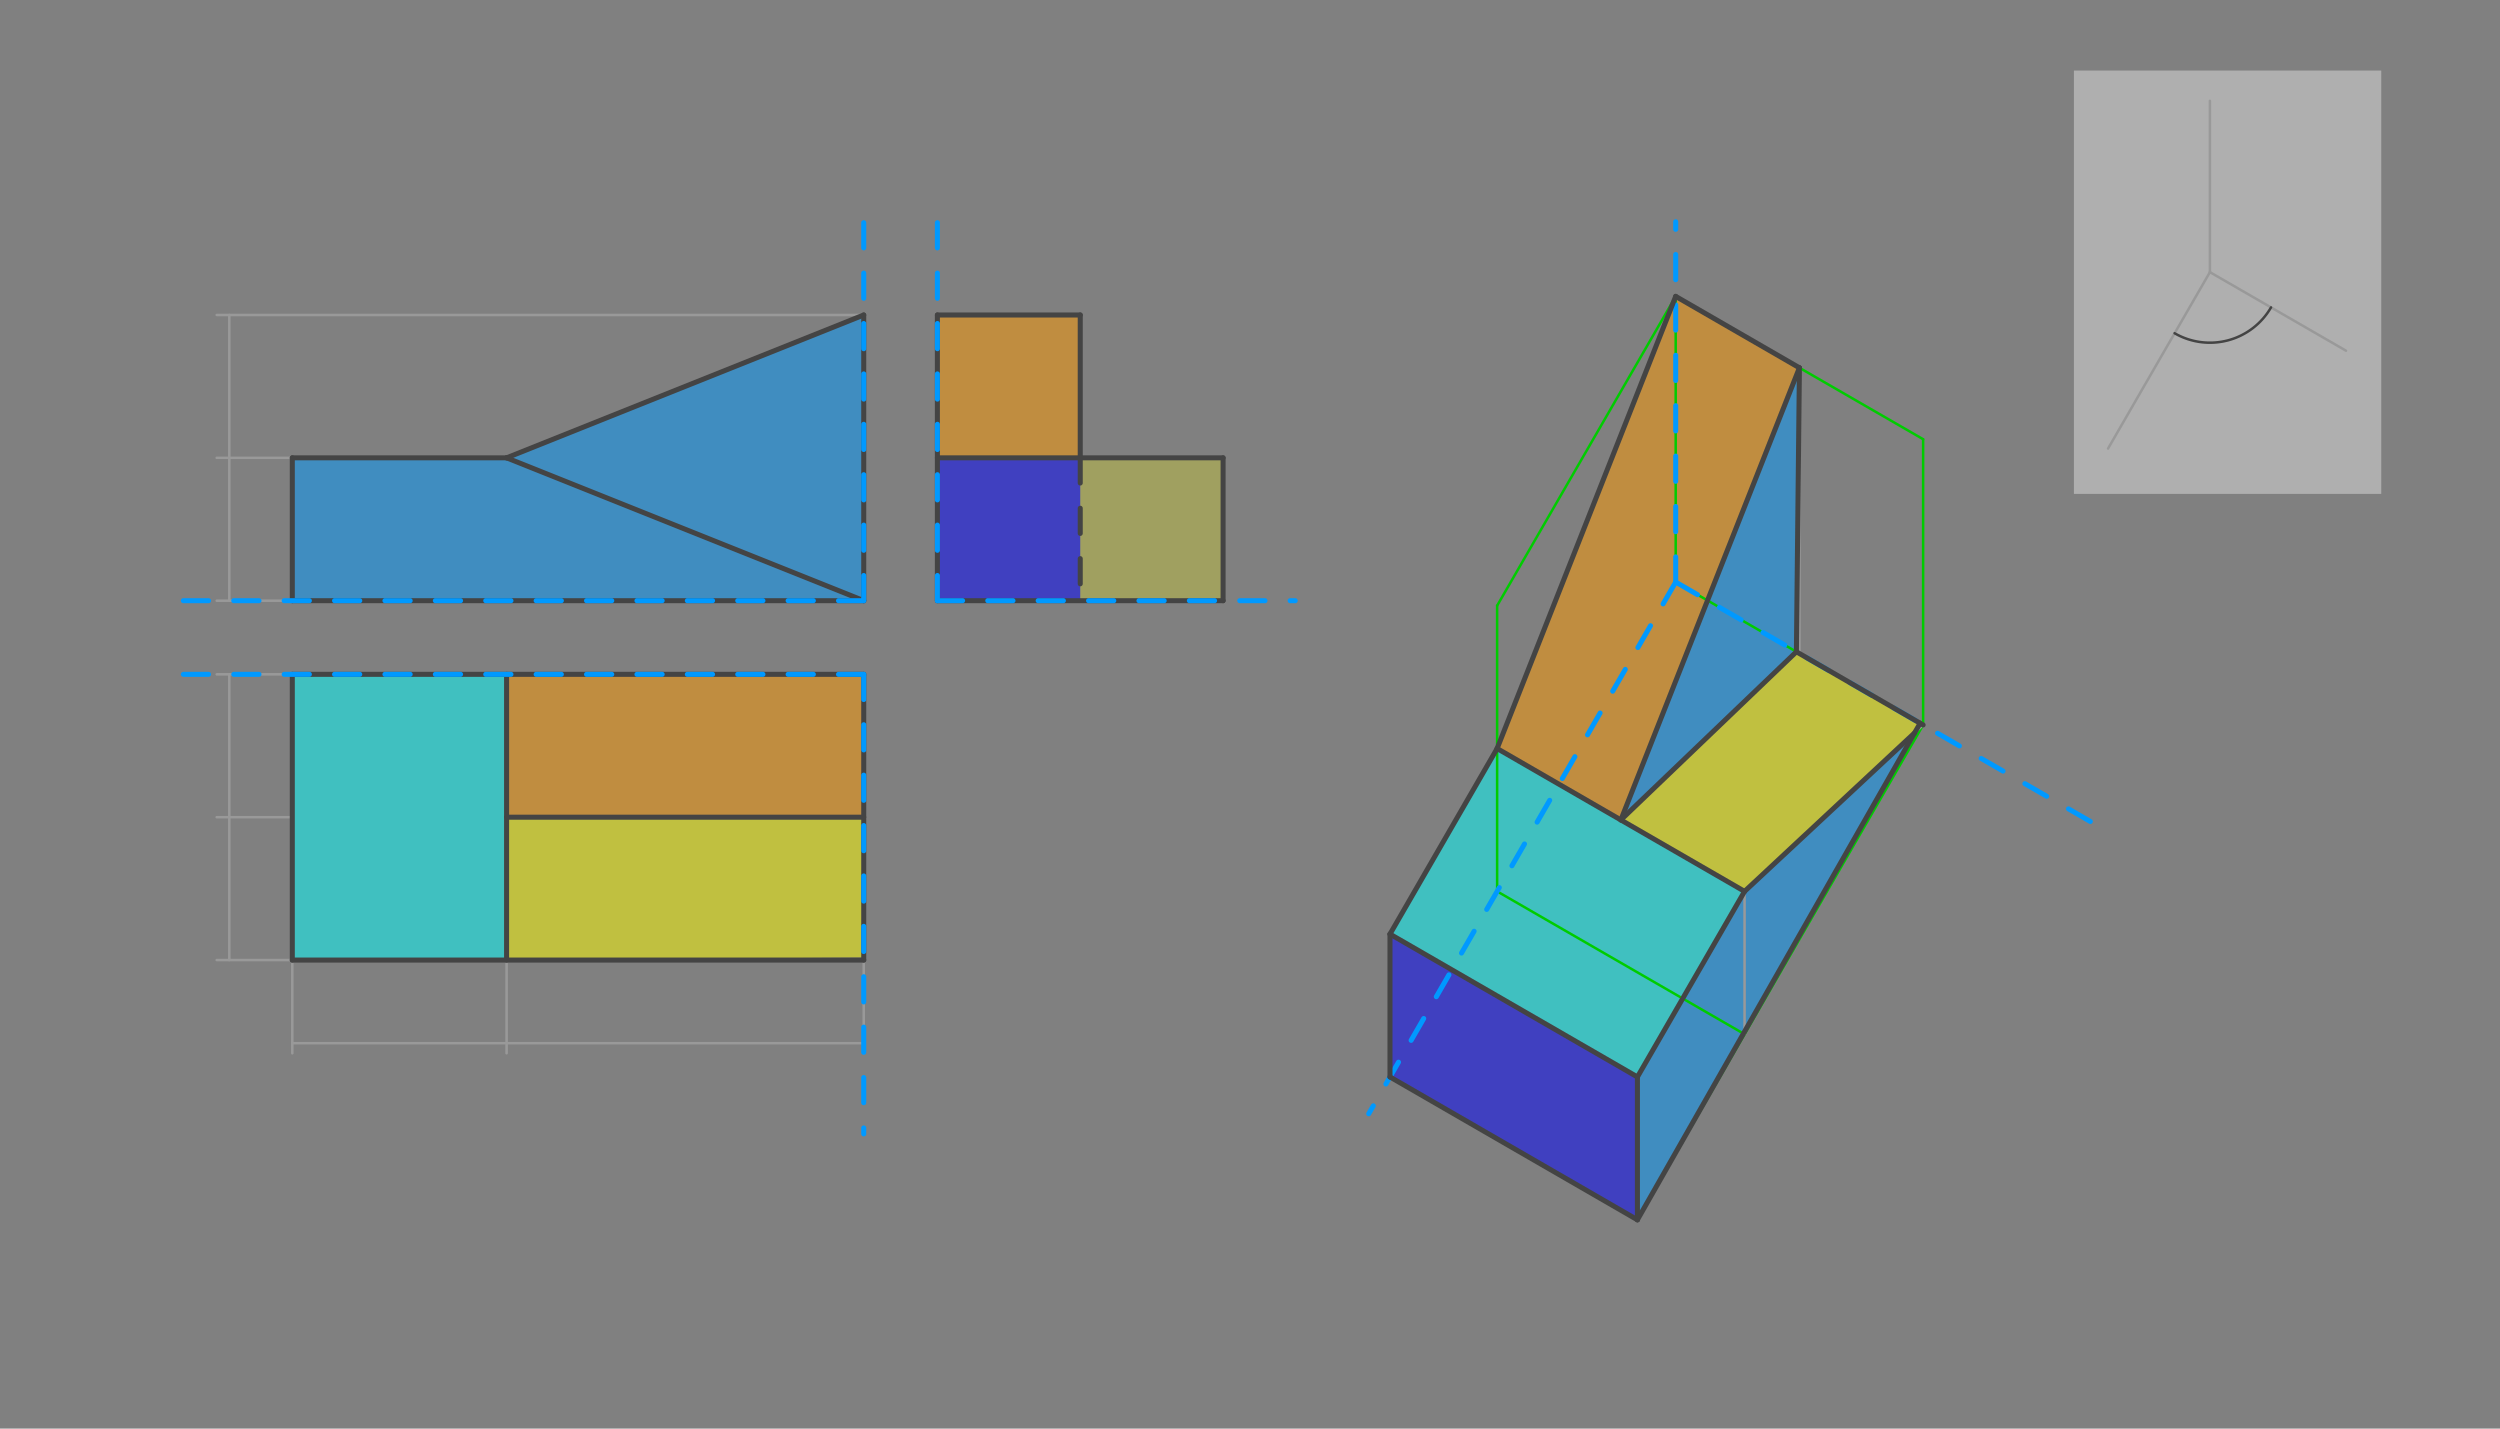 <svg xmlns="http://www.w3.org/2000/svg" class="svg--816" height="100%" preserveAspectRatio="xMidYMid meet" viewBox="0 0 992.126 566.929" width="100%"><rect x="0" y="0" width="992.126" height="566.929" fill="#808080" stroke="none"/><defs><marker id="marker-arrow" markerHeight="16" markerUnits="userSpaceOnUse" markerWidth="24" orient="auto-start-reverse" refX="24" refY="4" viewBox="0 0 24 8"><path d="M 0 0 L 24 4 L 0 8 z" stroke="inherit"></path></marker></defs><g class="aux-layer--949"><g class="element--733"><g fill="#dddddd" opacity="0.5"><path d="M 823.033 28 L 945 28 L 945 196 L 823.033 196 L 823.033 28 Z" stroke="none"></path></g></g><g class="element--733"><g fill="#00ffff" opacity="0.5"><path d="M 116 267.614 L 201.039 267.614 L 201.039 381 L 116 381 L 116 267.614 Z" stroke="none"></path></g></g><g class="element--733"><g fill="#00ffff" opacity="0.5"><path d="M 551.614 370.697 L 594.134 297.051 L 692.329 353.744 L 649.809 427.39 L 551.614 370.697 Z" stroke="none"></path></g></g><g class="element--733"><g fill="#0099ff" opacity="0.5"><path d="M 116 181.693 L 201.039 181.693 L 342.772 238.386 L 116 238.386 L 116 181.693 Z" stroke="none"></path></g></g><g class="element--733"><g fill="#0099ff" opacity="0.5"><path d="M 649.809 427.39 L 692.329 353.744 L 759.813 290.846 L 649.809 484.083 L 649.809 427.39 Z" stroke="none"></path></g></g><g class="element--733"><g fill="#0099ff" opacity="0.5"><path d="M 201.039 181.693 L 342.772 125 L 342.772 238.386 L 201.039 181.693 Z" stroke="none"></path></g></g><g class="element--733"><g fill="#0099ff" opacity="0.5"><path d="M 643.231 325.397 L 714.098 145.961 L 712.902 258.657 L 643.231 325.397 Z" stroke="none"></path></g></g><g class="element--733"><g fill="#0000ff" opacity="0.5"><path d="M 372 181.693 L 485.386 181.693 L 485.386 238.386 L 372 238.386 L 372 181.693 Z" stroke="none"></path></g></g><g class="element--733"><g fill="#0000ff" opacity="0.5"><path d="M 551.614 370.697 L 649.809 427.39 L 649.809 484.083 L 551.614 427.39 L 551.614 370.697 Z" stroke="none"></path></g></g><g class="element--733"><g fill="#ff9900" opacity="0.5"><path d="M 201.039 267.614 L 342.772 267.614 L 342.772 324.307 L 201.039 324.307 L 201.039 267.614 Z" stroke="none"></path></g></g><g class="element--733"><g fill="#ff9900" opacity="0.5"><path d="M 372 125 L 428.693 125 L 428.693 181.693 L 372 181.693 L 372 125 Z" stroke="none"></path></g></g><g class="element--733"><g fill="#ff9900" opacity="0.5"><path d="M 665 117.614 L 594.134 297.051 L 643.231 325.397 L 714.098 145.961 L 665 117.614 Z" stroke="none"></path></g></g><g class="element--733"><g fill="#ffff00" opacity="0.5"><path d="M 201.039 324.307 L 342.772 324.307 L 342.772 380 L 201.039 381 L 201.039 324.307 Z" stroke="none"></path></g></g><g class="element--733"><g fill="#ffff00" opacity="0.5"><path d="M 428.693 181.693 L 485.386 181.693 L 485.386 238.386 L 428.693 238.386 L 428.693 181.693 Z" stroke="none"></path></g></g><g class="element--733"><g fill="#ffff00" opacity="0.5"><path d="M 643.231 325.397 L 712.902 258.657 L 763.195 287.693 L 692.329 353.744 L 643.231 325.397 Z" stroke="none"></path></g></g><g class="element--733"><line stroke="#444444" stroke-dasharray="none" stroke-linecap="round" stroke-width="1" x1="343.066" x2="342.772" y1="139.942" y2="238.386"></line></g><g class="element--733"><line stroke="#444444" stroke-dasharray="none" stroke-linecap="round" stroke-width="1" x1="116" x2="116" y1="238.386" y2="181.693"></line></g><g class="element--733"><line stroke="#999999" stroke-dasharray="none" stroke-linecap="round" stroke-width="1" x1="91" x2="91" y1="125" y2="238.386"></line></g><g class="element--733"><line stroke="#999999" stroke-dasharray="none" stroke-linecap="round" stroke-width="1" x1="91" x2="91" y1="267.614" y2="381"></line></g><g class="element--733"><line stroke="#999999" stroke-dasharray="none" stroke-linecap="round" stroke-width="1" x1="342.772" x2="86" y1="125" y2="125"></line></g><g class="element--733"><line stroke="#999999" stroke-dasharray="none" stroke-linecap="round" stroke-width="1" x1="116" x2="86" y1="181.693" y2="181.693"></line></g><g class="element--733"><line stroke="#999999" stroke-dasharray="none" stroke-linecap="round" stroke-width="1" x1="116" x2="86" y1="238.386" y2="238.386"></line></g><g class="element--733"><line stroke="#999999" stroke-dasharray="none" stroke-linecap="round" stroke-width="1" x1="116" x2="86" y1="267.614" y2="267.614"></line></g><g class="element--733"><line stroke="#999999" stroke-dasharray="none" stroke-linecap="round" stroke-width="1" x1="116" x2="86" y1="324.307" y2="324.307"></line></g><g class="element--733"><line stroke="#999999" stroke-dasharray="none" stroke-linecap="round" stroke-width="1" x1="116" x2="86" y1="381" y2="381"></line></g><g class="element--733"><line stroke="#999999" stroke-dasharray="none" stroke-linecap="round" stroke-width="1" x1="116" x2="342.772" y1="414" y2="414"></line></g><g class="element--733"><line stroke="#999999" stroke-dasharray="none" stroke-linecap="round" stroke-width="1" x1="116" x2="116" y1="381" y2="418"></line></g><g class="element--733"><line stroke="#999999" stroke-dasharray="none" stroke-linecap="round" stroke-width="1" x1="201.039" x2="201.039" y1="381" y2="418"></line></g><g class="element--733"><line stroke="#999999" stroke-dasharray="none" stroke-linecap="round" stroke-width="1" x1="342.772" x2="342.772" y1="381" y2="418"></line></g><g class="element--733"><line stroke="#999999" stroke-dasharray="none" stroke-linecap="round" stroke-width="1" x1="877" x2="877" y1="40" y2="108"></line></g><g class="element--733"><line stroke="#999999" stroke-dasharray="none" stroke-linecap="round" stroke-width="1" x1="877" x2="931" y1="108" y2="139.177"></line></g><g class="element--733"><line stroke="#999999" stroke-dasharray="none" stroke-linecap="round" stroke-width="1" x1="877" x2="836.585" y1="108" y2="178"></line></g><g class="element--733"><path d="M 901.249 122 A 28 28 0 0 1 863 132.249" fill="none" stroke="#444444" stroke-dasharray="none" stroke-linecap="round" stroke-width="1"></path></g><g class="element--733"><line stroke="#00cc00" stroke-dasharray="none" stroke-linecap="round" stroke-width="1" x1="665" x2="763.195" y1="231" y2="287.693"></line></g><g class="element--733"><line stroke="#00cc00" stroke-dasharray="none" stroke-linecap="round" stroke-width="1" x1="763.195" x2="763.195" y1="287.693" y2="174.307"></line></g><g class="element--733"><line stroke="#00cc00" stroke-dasharray="none" stroke-linecap="round" stroke-width="1" x1="763.195" x2="665" y1="174.307" y2="117.614"></line></g><g class="element--733"><line stroke="#00cc00" stroke-dasharray="none" stroke-linecap="round" stroke-width="1" x1="665" x2="665" y1="117.614" y2="231"></line></g><g class="element--733"><line stroke="#00cc00" stroke-dasharray="none" stroke-linecap="round" stroke-width="1" x1="665" x2="594.134" y1="117.614" y2="240.358"></line></g><g class="element--733"><line stroke="#00cc00" stroke-dasharray="none" stroke-linecap="round" stroke-width="1" x1="594.134" x2="594.134" y1="240.358" y2="353.744"></line></g><g class="element--733"><line stroke="#00cc00" stroke-dasharray="none" stroke-linecap="round" stroke-width="1" x1="594.134" x2="551.614" y1="297.051" y2="370.697"></line></g><g class="element--733"><line stroke="#00cc00" stroke-dasharray="none" stroke-linecap="round" stroke-width="1" x1="551.614" x2="551.614" y1="370.697" y2="427.39"></line></g><g class="element--733"><line stroke="#00cc00" stroke-dasharray="none" stroke-linecap="round" stroke-width="1" x1="763.195" x2="692.329" y1="287.693" y2="410.437"></line></g><g class="element--733"><line stroke="#00cc00" stroke-dasharray="none" stroke-linecap="round" stroke-width="1" x1="692.329" x2="594.134" y1="410.437" y2="353.744"></line></g><g class="element--733"><line stroke="#00cc00" stroke-dasharray="none" stroke-linecap="round" stroke-width="1" x1="692.329" x2="649.809" y1="410.437" y2="484.083"></line></g><g class="element--733"><line stroke="#00cc00" stroke-dasharray="none" stroke-linecap="round" stroke-width="1" x1="649.809" x2="551.614" y1="484.083" y2="427.39"></line></g><g class="element--733"><line stroke="#999999" stroke-dasharray="none" stroke-linecap="round" stroke-width="1" x1="649.809" x2="649.809" y1="484.083" y2="427.39"></line></g><g class="element--733"><line stroke="#999999" stroke-dasharray="none" stroke-linecap="round" stroke-width="1" x1="692.329" x2="692.329" y1="410.437" y2="353.744"></line></g><g class="element--733"><line stroke="#999999" stroke-dasharray="none" stroke-linecap="round" stroke-width="1" x1="594.134" x2="692.329" y1="297.051" y2="353.744"></line></g><g class="element--733"><line stroke="#999999" stroke-dasharray="none" stroke-linecap="round" stroke-width="1" x1="551.614" x2="649.809" y1="370.697" y2="427.39"></line></g><g class="element--733"><line stroke="#999999" stroke-dasharray="none" stroke-linecap="round" stroke-width="1" x1="649.809" x2="692.329" y1="427.39" y2="353.744"></line></g><g class="element--733"><line stroke="#999999" stroke-dasharray="none" stroke-linecap="round" stroke-width="1" x1="692.329" x2="763.195" y1="353.744" y2="287.693"></line></g><g class="element--733"><line stroke="#999999" stroke-dasharray="none" stroke-linecap="round" stroke-width="1" x1="762" x2="712.902" y1="287.003" y2="258.657"></line></g><g class="element--733"><line stroke="#999999" stroke-dasharray="none" stroke-linecap="round" stroke-width="1" x1="712.902" x2="643.231" y1="258.657" y2="325.397"></line></g><g class="element--733"><line stroke="#999999" stroke-dasharray="none" stroke-linecap="round" stroke-width="1" x1="594.134" x2="665" y1="297.051" y2="117.614"></line></g><g class="element--733"><line stroke="#999999" stroke-dasharray="none" stroke-linecap="round" stroke-width="1" x1="665" x2="714.098" y1="117.614" y2="145.961"></line></g><g class="element--733"><line stroke="#999999" stroke-dasharray="none" stroke-linecap="round" stroke-width="1" x1="714.098" x2="643.231" y1="145.961" y2="325.397"></line></g><g class="element--733"><line stroke="#999999" stroke-dasharray="none" stroke-linecap="round" stroke-width="1" x1="714.098" x2="714.098" y1="145.961" y2="258.657"></line></g></g><g class="main-layer--75a"><g class="element--733"><line stroke="#444444" stroke-dasharray="none" stroke-linecap="round" stroke-width="2" x1="372" x2="485.386" y1="181.693" y2="181.693"></line></g><g class="element--733"><line stroke="#444444" stroke-dasharray="none" stroke-linecap="round" stroke-width="2" x1="372" x2="428.693" y1="125" y2="125"></line></g><g class="element--733"><line stroke="#444444" stroke-dasharray="none" stroke-linecap="round" stroke-width="2" x1="428.693" x2="428.693" y1="181.693" y2="125"></line></g><g class="element--733"><line stroke="#444444" stroke-dasharray="none" stroke-linecap="round" stroke-width="2" x1="372" x2="372" y1="125" y2="238.386"></line></g><g class="element--733"><line stroke="#444444" stroke-dasharray="none" stroke-linecap="round" stroke-width="2" x1="372" x2="485.386" y1="238.386" y2="238.386"></line></g><g class="element--733"><line stroke="#444444" stroke-dasharray="none" stroke-linecap="round" stroke-width="2" x1="485.386" x2="485.386" y1="238.386" y2="181.693"></line></g><g class="element--733"><line stroke="#444444" stroke-dasharray="10" stroke-linecap="round" stroke-width="2" x1="428.693" x2="428.693" y1="181.693" y2="238.386"></line></g><g class="element--733"><line stroke="#444444" stroke-dasharray="none" stroke-linecap="round" stroke-width="2" x1="116" x2="201.039" y1="181.693" y2="181.693"></line></g><g class="element--733"><line stroke="#444444" stroke-dasharray="none" stroke-linecap="round" stroke-width="2" x1="201.039" x2="342.772" y1="181.693" y2="125"></line></g><g class="element--733"><line stroke="#444444" stroke-dasharray="none" stroke-linecap="round" stroke-width="2" x1="342.772" x2="342.772" y1="125" y2="238.386"></line></g><g class="element--733"><line stroke="#444444" stroke-dasharray="none" stroke-linecap="round" stroke-width="2" x1="342.772" x2="201.039" y1="238.386" y2="181.693"></line></g><g class="element--733"><line stroke="#444444" stroke-dasharray="none" stroke-linecap="round" stroke-width="2" x1="116" x2="116" y1="181.693" y2="238.386"></line></g><g class="element--733"><line stroke="#444444" stroke-dasharray="none" stroke-linecap="round" stroke-width="2" x1="116" x2="342.772" y1="238.386" y2="238.386"></line></g><g class="element--733"><line stroke="#444444" stroke-dasharray="none" stroke-linecap="round" stroke-width="2" x1="116" x2="342.772" y1="267.614" y2="267.614"></line></g><g class="element--733"><line stroke="#444444" stroke-dasharray="none" stroke-linecap="round" stroke-width="2" x1="342.772" x2="342.772" y1="267.614" y2="381"></line></g><g class="element--733"><line stroke="#444444" stroke-dasharray="none" stroke-linecap="round" stroke-width="2" x1="342.772" x2="116" y1="381" y2="381"></line></g><g class="element--733"><line stroke="#444444" stroke-dasharray="none" stroke-linecap="round" stroke-width="2" x1="116" x2="116" y1="381" y2="267.614"></line></g><g class="element--733"><line stroke="#444444" stroke-dasharray="none" stroke-linecap="round" stroke-width="2" x1="201.039" x2="201.039" y1="267.614" y2="381"></line></g><g class="element--733"><line stroke="#444444" stroke-dasharray="none" stroke-linecap="round" stroke-width="2" x1="201.039" x2="342.772" y1="324.307" y2="324.307"></line></g><g class="element--733"><line stroke="#0099ff" stroke-dasharray="10" stroke-linecap="round" stroke-width="2" x1="665" x2="543.179" y1="231" y2="442"></line></g><g class="element--733"><line stroke="#0099ff" stroke-dasharray="10" stroke-linecap="round" stroke-width="2" x1="665" x2="835" y1="231" y2="329.15"></line></g><g class="element--733"><line stroke="#0099ff" stroke-dasharray="10" stroke-linecap="round" stroke-width="2" x1="665" x2="665" y1="231" y2="88"></line></g><g class="element--733"><line stroke="#0099ff" stroke-dasharray="10" stroke-linecap="round" stroke-width="2" x1="372" x2="372" y1="238.386" y2="85"></line></g><g class="element--733"><line stroke="#0099ff" stroke-dasharray="10" stroke-linecap="round" stroke-width="2" x1="372" x2="514" y1="238.386" y2="238.386"></line></g><g class="element--733"><line stroke="#0099ff" stroke-dasharray="10" stroke-linecap="round" stroke-width="2" x1="342.772" x2="342.772" y1="238.386" y2="85"></line></g><g class="element--733"><line stroke="#0099ff" stroke-dasharray="10" stroke-linecap="round" stroke-width="2" x1="342.772" x2="63" y1="238.386" y2="238.386"></line></g><g class="element--733"><line stroke="#0099ff" stroke-dasharray="10" stroke-linecap="round" stroke-width="2" x1="342.772" x2="342.772" y1="267.614" y2="450"></line></g><g class="element--733"><line stroke="#0099ff" stroke-dasharray="10" stroke-linecap="round" stroke-width="2" x1="342.772" x2="63" y1="267.614" y2="267.614"></line></g><g class="element--733"><line stroke="#444444" stroke-dasharray="none" stroke-linecap="round" stroke-width="2" x1="551.614" x2="594.134" y1="370.697" y2="297.051"></line></g><g class="element--733"><line stroke="#444444" stroke-dasharray="none" stroke-linecap="round" stroke-width="2" x1="594.134" x2="692.329" y1="297.051" y2="353.744"></line></g><g class="element--733"><line stroke="#444444" stroke-dasharray="none" stroke-linecap="round" stroke-width="2" x1="692.329" x2="649.809" y1="353.744" y2="427.39"></line></g><g class="element--733"><line stroke="#444444" stroke-dasharray="none" stroke-linecap="round" stroke-width="2" x1="649.809" x2="551.614" y1="427.39" y2="370.697"></line></g><g class="element--733"><line stroke="#444444" stroke-dasharray="none" stroke-linecap="round" stroke-width="2" x1="649.809" x2="649.809" y1="484.083" y2="427.39"></line></g><g class="element--733"><line stroke="#444444" stroke-dasharray="none" stroke-linecap="round" stroke-width="2" x1="649.809" x2="762" y1="484.083" y2="287.003"></line></g><g class="element--733"><line stroke="#444444" stroke-dasharray="none" stroke-linecap="round" stroke-width="2" x1="759.813" x2="692.329" y1="290.846" y2="353.744"></line></g><g class="element--733"><line stroke="#444444" stroke-dasharray="none" stroke-linecap="round" stroke-width="2" x1="643.231" x2="712.902" y1="325.397" y2="258.657"></line></g><g class="element--733"><line stroke="#444444" stroke-dasharray="none" stroke-linecap="round" stroke-width="2" x1="712.902" x2="714.098" y1="258.657" y2="145.961"></line></g><g class="element--733"><line stroke="#444444" stroke-dasharray="none" stroke-linecap="round" stroke-width="2" x1="714.098" x2="643.231" y1="145.961" y2="325.397"></line></g><g class="element--733"><line stroke="#444444" stroke-dasharray="none" stroke-linecap="round" stroke-width="2" x1="551.614" x2="551.614" y1="370.697" y2="427.39"></line></g><g class="element--733"><line stroke="#444444" stroke-dasharray="none" stroke-linecap="round" stroke-width="2" x1="551.614" x2="649.809" y1="427.39" y2="484.083"></line></g><g class="element--733"><line stroke="#444444" stroke-dasharray="none" stroke-linecap="round" stroke-width="2" x1="594.134" x2="665" y1="297.051" y2="117.614"></line></g><g class="element--733"><line stroke="#444444" stroke-dasharray="none" stroke-linecap="round" stroke-width="2" x1="665" x2="714.098" y1="117.614" y2="145.961"></line></g><g class="element--733"><line stroke="#444444" stroke-dasharray="none" stroke-linecap="round" stroke-width="2" x1="712.902" x2="763.195" y1="258.657" y2="287.693"></line></g></g><g class="snaps-layer--ac6"></g><g class="temp-layer--52d"></g></svg>
